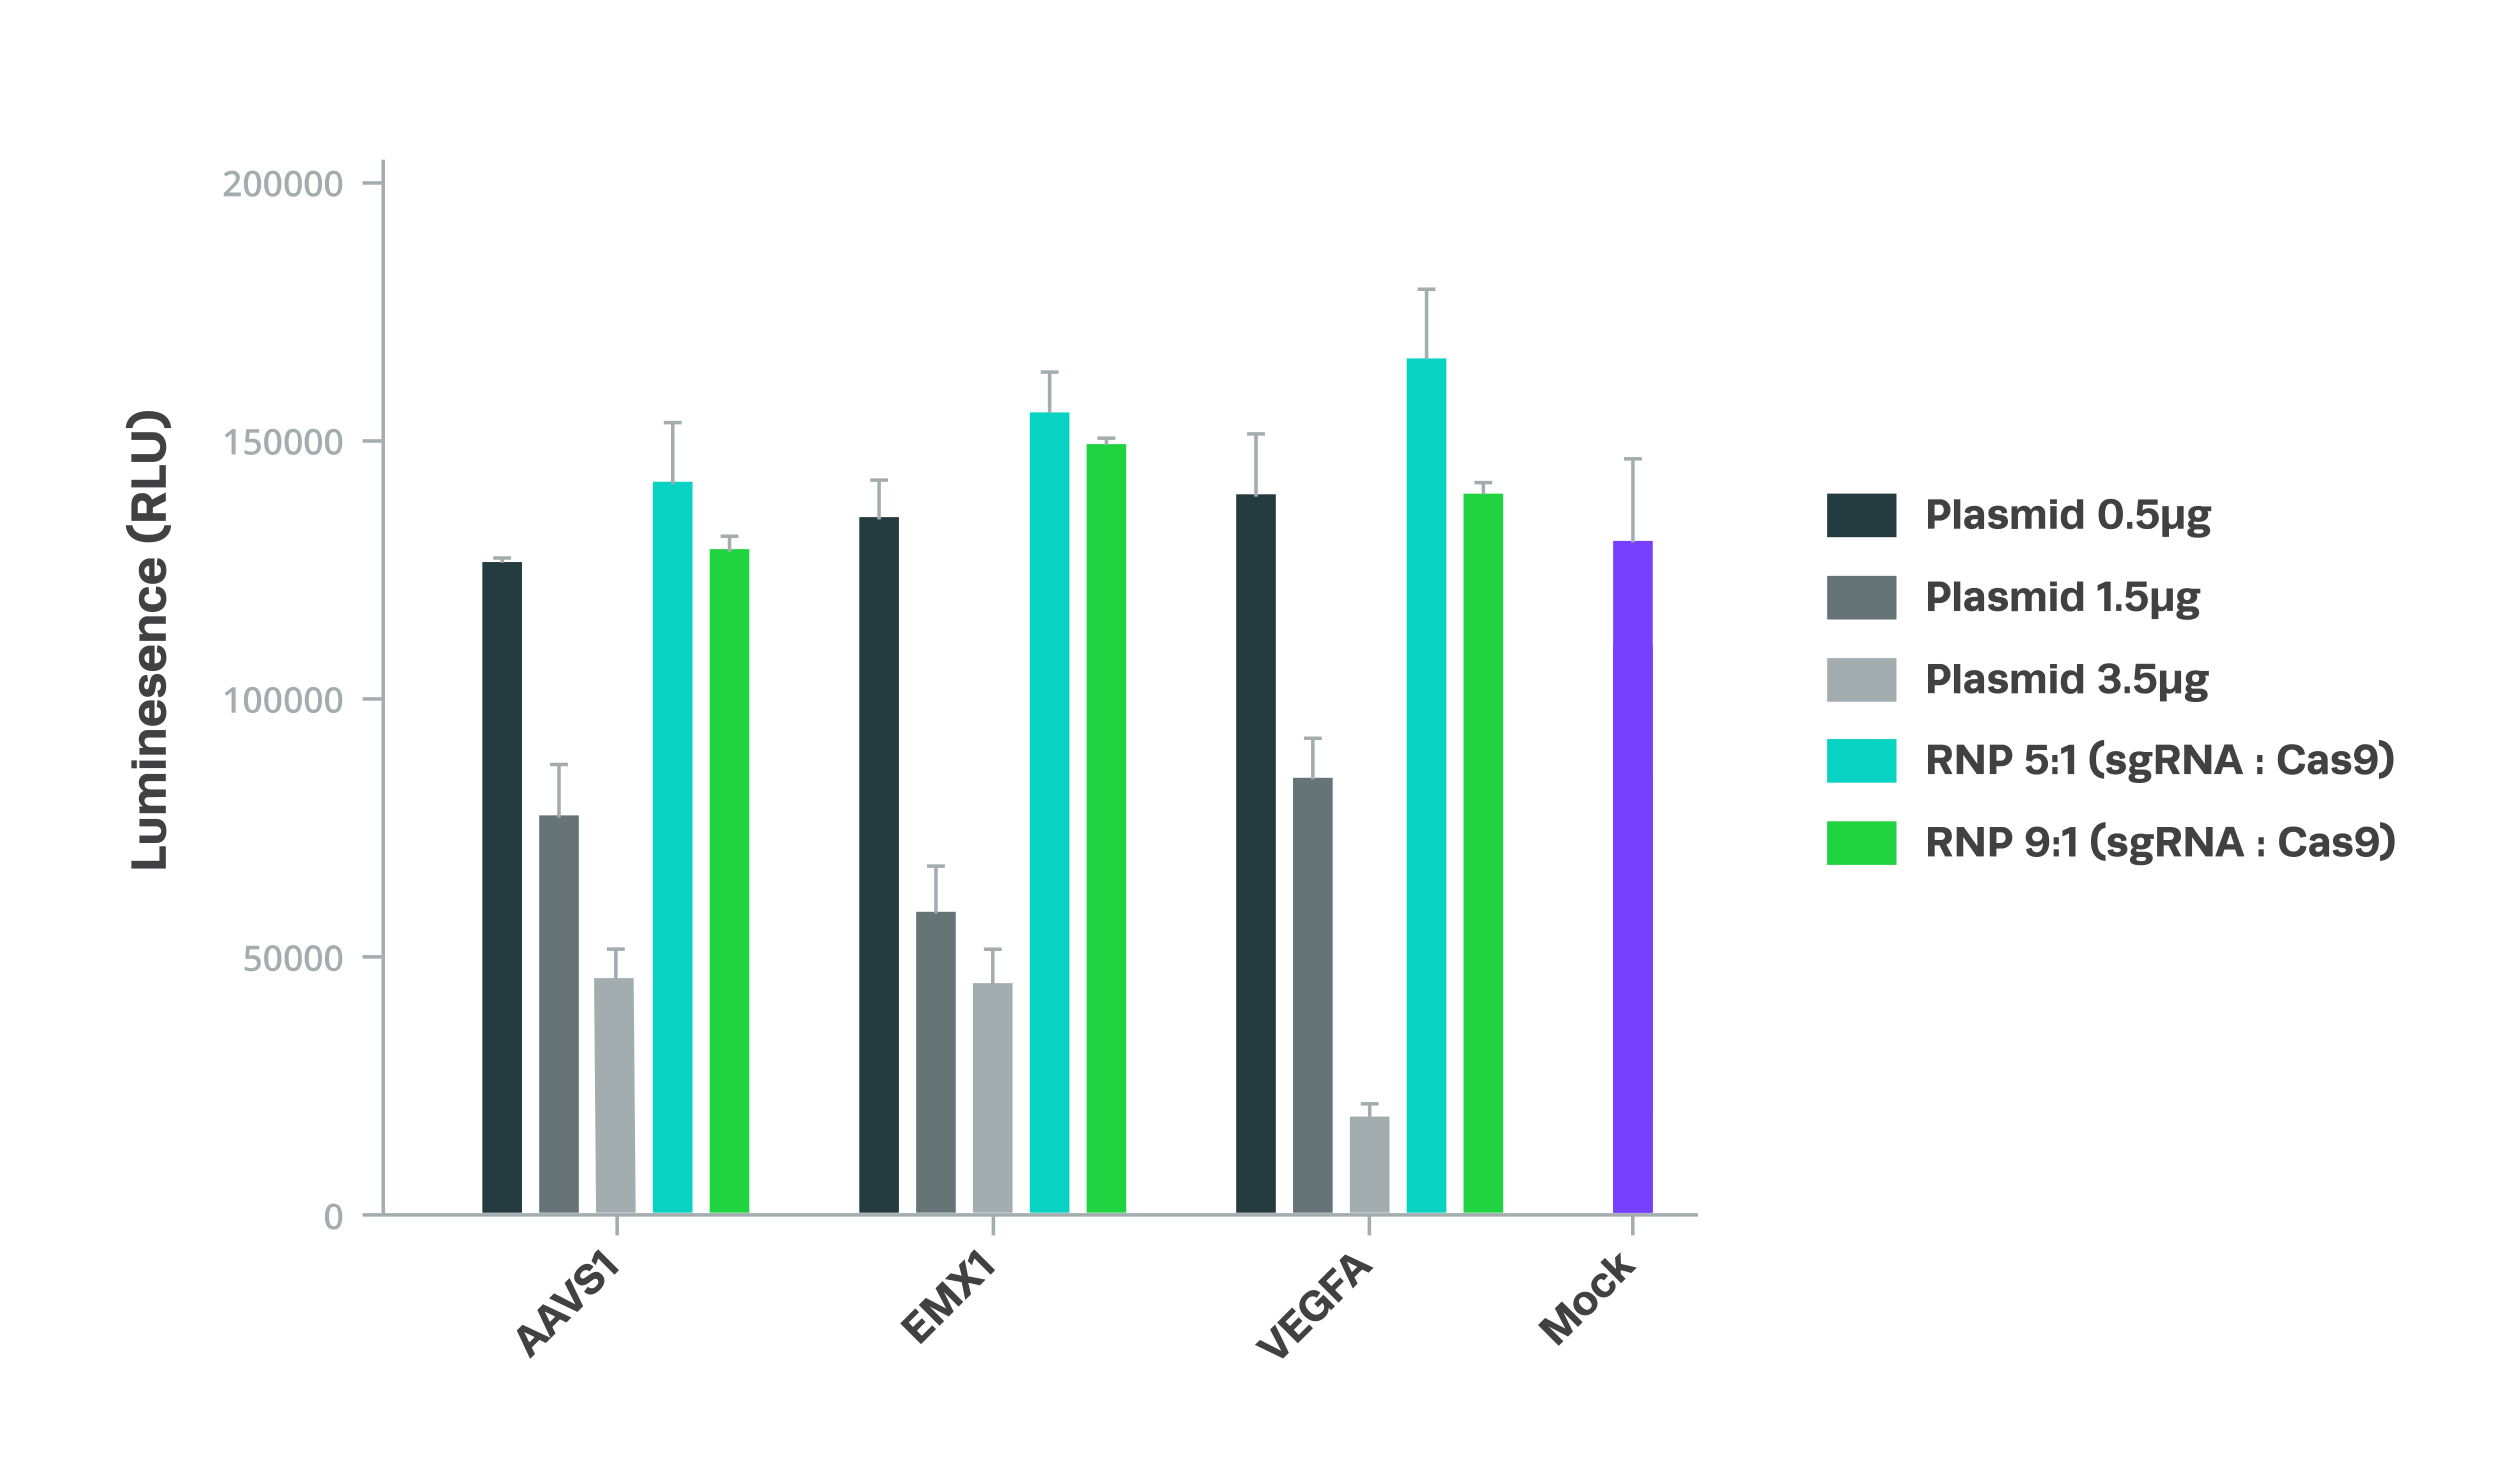 <?xml version="1.0" encoding="UTF-8"?>
<svg xmlns="http://www.w3.org/2000/svg" viewBox="0 0 704.1 410.37">
  <defs>
    <style>.cls-1{fill:#414042;}.cls-2{fill:none;stroke:#a3adb0;stroke-miterlimit:10;}.cls-3{fill:#a3adb0;}.cls-4{fill:#667377;}.cls-5{fill:#20d340;}.cls-6{fill:#08d2c2;}.cls-7{fill:#243b40;}.cls-8{fill:#7740ff;}</style>
  </defs>
  <g id="Plasmids">
    <path class="cls-1" d="M150.68,381.33l-1.38,1.38-3.75-8,1.6-1.61,8,3.75-1.4,1.4-1.83-.9-2.15,2.16Zm-3-6.08,1.4,2.85,1.5-1.51-2.85-1.39Z"></path>
    <path class="cls-1" d="M156.46,375.55l-1.38,1.38-3.75-8,1.6-1.61,8,3.75-1.4,1.4-1.83-.9-2.15,2.16Zm-3-6.08,1.4,2.85,1.51-1.51-2.85-1.39Z"></path>
    <path class="cls-1" d="M159,361.36l1.41-1.42,3.83,7.95-1.61,1.61-8-3.83,1.42-1.41,6,3.1,0,0Z"></path>
    <path class="cls-1" d="M168.2,360.34c-1.14-1.14-3.34,3.43-5.84.93-1.14-1.14-.73-2.8.55-4.08s2.89-1.81,4.27-.43L166.13,358l-.07.08a1.45,1.45,0,0,0-2.15.21c-.59.59-.67,1.2-.25,1.61,1.14,1.15,3.39-3.39,5.77-1,1.42,1.42.76,3.12-.47,4.35s-3,2-4.46.53l1-1.33.07-.07a1.56,1.56,0,0,0,2.35-.19C168.48,361.64,168.78,360.92,168.2,360.34Z"></path>
    <path class="cls-1" d="M173.06,359l-4.59-4.59-.64,1.79-.1.1-1.13-1.13.86-2.29,1-1,5.86,5.86Z"></path>
    <line class="cls-2" x1="107.45" y1="342.16" x2="478.21" y2="342.16"></line>
    <path class="cls-1" d="M37,242.44h7.9v-4.09H46.7v6.27H37Z"></path>
    <path class="cls-1" d="M43.94,237.42H39.27v-2.1H44a1.29,1.29,0,1,0,0-2.57H39.27v-2.1h4.67c1.9,0,2.92,1.24,2.92,3.39S45.84,237.42,43.94,237.42Z"></path>
    <path class="cls-1" d="M41.92,224.52c-.81,0-1.22.35-1.22,1,0,.89.83,1.41,1.86,1.41H46.7v2.1H39.27v-1.91h1.07v0a2.42,2.42,0,0,1-1.24-2.22,2.26,2.26,0,0,1,1.39-2.17,2.5,2.5,0,0,1-1.39-2.28,2.38,2.38,0,0,1,2.68-2.48H46.7V220H41.93c-.81,0-1.23.35-1.23,1,0,.87.74,1.31,1.72,1.34H46.7v2.1Z"></path>
    <path class="cls-1" d="M38.54,214.15v2.24H37v-2.24Zm8.16.07v2.1H39.27v-2.1Z"></path>
    <path class="cls-1" d="M39.27,210.64h1.07v-.06a2.65,2.65,0,0,1-1.24-2.34,2.46,2.46,0,0,1,2.67-2.62H46.7v2.1H41.93c-.74,0-1.23.31-1.23,1.12a1.67,1.67,0,0,0,1.88,1.6H46.7v2.1H39.27Z"></path>
    <path class="cls-1" d="M44.34,197.19c1.7.19,2.52,1.52,2.52,3.58s-1.27,3.65-3.88,3.65c-2.31,0-3.88-1.37-3.88-3.64a3.16,3.16,0,0,1,3.42-3.52h1v5c1.25,0,1.8-.66,1.8-1.58s-.27-1.43-1.18-1.53Zm-2.32,5v-2.82H42a1.24,1.24,0,0,0-1.32,1.38A1.36,1.36,0,0,0,42,202.21Z"></path>
    <path class="cls-1" d="M41.51,196.26c-1.66,0-2.41-1.51-2.41-3.08,0-1.94.79-3.11,2.34-3.11l.28,1.68v.1c-.8,0-1.12.5-1.12,1.31,0,.52.27,1,.75,1,1.34,0-.1-4.34,3-4.34,1.75,0,2.46,1.72,2.46,3.29s-.43,3.25-2.14,3.25l-.35-1.74v-.11c.84,0,1-.77,1-1.34,0-.73-.29-1.18-.77-1.18C43.21,192,44.82,196.26,41.51,196.26Z"></path>
    <path class="cls-1" d="M44.34,181.75c1.7.18,2.52,1.51,2.52,3.57S45.59,189,43,189c-2.31,0-3.88-1.37-3.88-3.64a3.16,3.16,0,0,1,3.42-3.52h1v5c1.25,0,1.8-.66,1.8-1.58s-.27-1.43-1.18-1.53Zm-2.32,5V184H42a1.24,1.24,0,0,0-1.32,1.37A1.36,1.36,0,0,0,42,186.77Z"></path>
    <path class="cls-1" d="M39.27,178.59h1.07v-.06a2.64,2.64,0,0,1-1.24-2.33,2.45,2.45,0,0,1,2.67-2.62H46.7v2.1H41.93c-.74,0-1.23.31-1.23,1.12a1.66,1.66,0,0,0,1.88,1.59H46.7v2.11H39.27Z"></path>
    <path class="cls-1" d="M39.1,168.65c0-1.93.89-3.35,2.76-3.29l.14,2a1.19,1.19,0,0,0-1.33,1.27c0,1,.73,1.57,2.3,1.57s2.33-.63,2.33-1.57a1.35,1.35,0,0,0-1.47-1.44l.12-2c2.1.07,2.91,1.45,2.91,3.46,0,2.47-1.62,3.72-3.89,3.72S39.1,171.2,39.1,168.65Z"></path>
    <path class="cls-1" d="M44.34,157.21c1.7.18,2.52,1.51,2.52,3.57s-1.27,3.66-3.88,3.66c-2.31,0-3.88-1.37-3.88-3.64a3.16,3.16,0,0,1,3.42-3.52h1v5c1.25-.05,1.8-.66,1.8-1.59s-.27-1.42-1.18-1.52Zm-2.32,5v-2.81H42a1.24,1.24,0,0,0-1.32,1.37A1.34,1.34,0,0,0,42,162.22Z"></path>
    <path class="cls-1" d="M46.32,147.94H48.2c-.24,3.48-3.14,4.81-6.39,4.81s-6.15-1.33-6.39-4.81H37.3c.43,2.29,2.38,2.67,4.51,2.67S45.9,150.23,46.32,147.94Z"></path>
    <path class="cls-1" d="M42.8,140.72l3.76-2h.14v2.39l-3.65,1.82v1.6H46.7v2.17H37v-4.34c0-1.94.73-3.46,3-3.46A2.68,2.68,0,0,1,42.8,140.72Zm-1.51,3.81v-2.16a1.25,1.25,0,1,0-2.49,0v2.16Z"></path>
    <path class="cls-1" d="M37,135.13h7.9V131H46.7v6.27H37Z"></path>
    <path class="cls-1" d="M37,127.9H43.1a2,2,0,0,0,0-4H37v-2.17h6.09c2.33,0,3.74,1.68,3.74,4.17s-1.41,4.19-3.74,4.19H37Z"></path>
    <path class="cls-1" d="M37.3,120.56H35.42c.24-3.47,3.14-4.8,6.39-4.8s6.15,1.33,6.39,4.8H46.32c-.42-2.27-2.38-2.66-4.51-2.66S37.73,118.29,37.3,120.56Z"></path>
    <path class="cls-3" d="M96.38,342.63a5.09,5.09,0,0,1-.6,2.77,2.27,2.27,0,0,1-3.64,0,5,5,0,0,1-.61-2.74,5.08,5.08,0,0,1,.6-2.78,2.25,2.25,0,0,1,3.63,0A5,5,0,0,1,96.38,342.63Zm-3.69,0a5.22,5.22,0,0,0,.3,2.09,1,1,0,0,0,1,.62,1,1,0,0,0,1-.63,7.33,7.33,0,0,0,0-4.15,1,1,0,0,0-1-.65,1,1,0,0,0-1,.63A5.26,5.26,0,0,0,92.69,342.63Z"></path>
    <path class="cls-3" d="M67.84,55.3H63v-.87l1.84-1.85c.54-.56.9-1,1.08-1.19a2.72,2.72,0,0,0,.39-.65,1.84,1.84,0,0,0,.12-.66,1,1,0,0,0-.29-.77,1.12,1.12,0,0,0-.8-.27,2.18,2.18,0,0,0-.8.15,3.73,3.73,0,0,0-.88.54L63,49a3.87,3.87,0,0,1,1.15-.72,3.44,3.44,0,0,1,1.2-.21,2.39,2.39,0,0,1,1.6.52,1.77,1.77,0,0,1,.6,1.4,2.36,2.36,0,0,1-.18.92,3.58,3.58,0,0,1-.53.9A12.2,12.2,0,0,1,65.69,53l-1.24,1.21v0h3.39Z"></path>
    <path class="cls-3" d="M73.55,51.73a5,5,0,0,1-.6,2.76,2,2,0,0,1-1.83.9,2,2,0,0,1-1.81-.93,5,5,0,0,1-.61-2.73,5.22,5.22,0,0,1,.59-2.79,2.26,2.26,0,0,1,3.64,0A5,5,0,0,1,73.55,51.73Zm-3.69,0a5.2,5.2,0,0,0,.3,2.08,1,1,0,0,0,1.92,0,5,5,0,0,0,.31-2.07,5.05,5.05,0,0,0-.31-2.08,1,1,0,0,0-1.92,0A5.22,5.22,0,0,0,69.86,51.73Z"></path>
    <path class="cls-3" d="M79.25,51.73a5,5,0,0,1-.6,2.76,2.26,2.26,0,0,1-3.63,0,5,5,0,0,1-.62-2.73,5.12,5.12,0,0,1,.6-2.79,2.26,2.26,0,0,1,3.64,0A5,5,0,0,1,79.25,51.73Zm-3.68,0a5.2,5.2,0,0,0,.3,2.08,1,1,0,0,0,1.92,0,5.14,5.14,0,0,0,.31-2.07,5.23,5.23,0,0,0-.31-2.08,1,1,0,0,0-1.92,0A5.22,5.22,0,0,0,75.57,51.73Z"></path>
    <path class="cls-3" d="M85,51.73a5,5,0,0,1-.6,2.76,2,2,0,0,1-1.83.9,2,2,0,0,1-1.8-.93,5,5,0,0,1-.62-2.73,5.12,5.12,0,0,1,.6-2.79,2.26,2.26,0,0,1,3.64,0A5,5,0,0,1,85,51.73Zm-3.69,0a5,5,0,0,0,.31,2.08,1,1,0,0,0,1,.63,1,1,0,0,0,1-.64,5.18,5.18,0,0,0,.3-2.07,5.27,5.27,0,0,0-.3-2.08,1,1,0,0,0-1-.64,1,1,0,0,0-1,.63A5,5,0,0,0,81.27,51.73Z"></path>
    <path class="cls-3" d="M90.67,51.73a5,5,0,0,1-.6,2.76,2,2,0,0,1-1.83.9,2,2,0,0,1-1.8-.93,5,5,0,0,1-.62-2.73,5.12,5.12,0,0,1,.6-2.79,2.25,2.25,0,0,1,3.63,0A5,5,0,0,1,90.67,51.73Zm-3.69,0a5.2,5.2,0,0,0,.3,2.08,1,1,0,0,0,1,.63,1,1,0,0,0,1-.64,5.18,5.18,0,0,0,.3-2.07,5.27,5.27,0,0,0-.3-2.08,1,1,0,0,0-1-.64,1,1,0,0,0-1,.63A5.22,5.22,0,0,0,87,51.73Z"></path>
    <path class="cls-3" d="M96.38,51.73a5,5,0,0,1-.6,2.76,2.27,2.27,0,0,1-3.64,0,5,5,0,0,1-.61-2.73,5.12,5.12,0,0,1,.6-2.79,2.25,2.25,0,0,1,3.63,0A5,5,0,0,1,96.38,51.73Zm-3.69,0a5.2,5.2,0,0,0,.3,2.08,1,1,0,0,0,1,.63,1,1,0,0,0,1-.64,5.18,5.18,0,0,0,.3-2.07,5.27,5.27,0,0,0-.3-2.08A1,1,0,0,0,94,49a1,1,0,0,0-1,.63A5.22,5.22,0,0,0,92.69,51.73Z"></path>
    <path class="cls-3" d="M66.37,128H65.22V123.4c0-.55,0-1,0-1.31l-.28.26-1.09.9-.58-.73,2.1-1.65h1Z"></path>
    <path class="cls-3" d="M71.13,123.55a2.45,2.45,0,0,1,1.71.57,2,2,0,0,1,.63,1.56,2.25,2.25,0,0,1-.72,1.78,2.93,2.93,0,0,1-2,.65,3.79,3.79,0,0,1-1.88-.39v-1a3.26,3.26,0,0,0,.91.35,4.19,4.19,0,0,0,1,.12,1.77,1.77,0,0,0,1.18-.35,1.26,1.26,0,0,0,.41-1c0-.86-.55-1.28-1.64-1.28a4.18,4.18,0,0,0-.56,0,5.74,5.74,0,0,0-.59.11l-.52-.3.28-3.49H73v1h-2.7l-.16,1.77.41-.07A3.59,3.59,0,0,1,71.13,123.55Z"></path>
    <path class="cls-3" d="M79.25,124.44a5,5,0,0,1-.6,2.76,2.24,2.24,0,0,1-3.63,0,5,5,0,0,1-.62-2.73,5.12,5.12,0,0,1,.6-2.79,2.06,2.06,0,0,1,1.83-.89,2,2,0,0,1,1.81.94A5,5,0,0,1,79.25,124.44Zm-3.68,0a5.17,5.17,0,0,0,.3,2.08,1,1,0,0,0,1.92,0,5.14,5.14,0,0,0,.31-2.07,5.23,5.23,0,0,0-.31-2.08,1,1,0,0,0-1.92,0A5.26,5.26,0,0,0,75.57,124.44Z"></path>
    <path class="cls-3" d="M85,124.44a5,5,0,0,1-.6,2.76,2,2,0,0,1-1.83.91,2,2,0,0,1-1.8-.94,5,5,0,0,1-.62-2.73,5.12,5.12,0,0,1,.6-2.79,2.06,2.06,0,0,1,1.82-.89,2,2,0,0,1,1.82.94A5,5,0,0,1,85,124.44Zm-3.69,0a5,5,0,0,0,.31,2.08,1,1,0,0,0,1,.63,1,1,0,0,0,1-.64,5.18,5.18,0,0,0,.3-2.07,5.27,5.27,0,0,0-.3-2.08,1,1,0,0,0-1-.64,1,1,0,0,0-1,.63A5,5,0,0,0,81.27,124.44Z"></path>
    <path class="cls-3" d="M90.67,124.44a5,5,0,0,1-.6,2.76,2,2,0,0,1-1.83.91,2,2,0,0,1-1.8-.94,5,5,0,0,1-.62-2.73,5.12,5.12,0,0,1,.6-2.79,2.06,2.06,0,0,1,1.82-.89,2,2,0,0,1,1.81.94A5,5,0,0,1,90.67,124.44Zm-3.69,0a5.17,5.17,0,0,0,.3,2.08,1,1,0,0,0,1,.63,1,1,0,0,0,1-.64,5.18,5.18,0,0,0,.3-2.07,5.27,5.27,0,0,0-.3-2.08,1,1,0,0,0-1-.64,1,1,0,0,0-1,.63A5.26,5.26,0,0,0,87,124.44Z"></path>
    <path class="cls-3" d="M96.38,124.44a5,5,0,0,1-.6,2.76,2.25,2.25,0,0,1-3.64,0,5,5,0,0,1-.61-2.73,5.12,5.12,0,0,1,.6-2.79,2,2,0,0,1,1.82-.89,2,2,0,0,1,1.81.94A5,5,0,0,1,96.38,124.44Zm-3.69,0a5.17,5.17,0,0,0,.3,2.08,1,1,0,0,0,1,.63,1,1,0,0,0,1-.64,5.18,5.18,0,0,0,.3-2.07,5.27,5.27,0,0,0-.3-2.08,1,1,0,0,0-1-.64,1,1,0,0,0-1,.63A5.26,5.26,0,0,0,92.69,124.44Z"></path>
    <path class="cls-3" d="M66.37,200.72H65.22v-4.61c0-.55,0-1,0-1.31a3.71,3.71,0,0,1-.28.26c-.11.1-.47.4-1.09.9l-.58-.73,2.1-1.65h1Z"></path>
    <path class="cls-3" d="M73.55,197.15a5.11,5.11,0,0,1-.6,2.77,2,2,0,0,1-1.83.9,2,2,0,0,1-1.81-.93,5,5,0,0,1-.61-2.74,5.15,5.15,0,0,1,.59-2.78,2,2,0,0,1,1.83-.9,2,2,0,0,1,1.81.94A5,5,0,0,1,73.55,197.15Zm-3.69,0a5.22,5.22,0,0,0,.3,2.09,1,1,0,0,0,1.92,0,7.13,7.13,0,0,0,0-4.16,1,1,0,0,0-1.92,0A5.26,5.26,0,0,0,69.86,197.15Z"></path>
    <path class="cls-3" d="M79.25,197.15a5.11,5.11,0,0,1-.6,2.77,2.26,2.26,0,0,1-3.63,0,6.55,6.55,0,0,1,0-5.52,2,2,0,0,1,1.83-.9,2,2,0,0,1,1.81.94A5,5,0,0,1,79.25,197.15Zm-3.68,0a5.22,5.22,0,0,0,.3,2.09,1,1,0,0,0,1.92,0,7.13,7.13,0,0,0,0-4.16,1,1,0,0,0-1.92,0A5.26,5.26,0,0,0,75.57,197.15Z"></path>
    <path class="cls-3" d="M85,197.15a5.11,5.11,0,0,1-.6,2.77,2,2,0,0,1-1.83.9,2,2,0,0,1-1.8-.93,6.55,6.55,0,0,1,0-5.52,2.26,2.26,0,0,1,3.64,0A5,5,0,0,1,85,197.15Zm-3.69,0a5,5,0,0,0,.31,2.09,1,1,0,0,0,1,.62,1,1,0,0,0,1-.63,7.36,7.36,0,0,0,0-4.16,1,1,0,0,0-1-.64,1,1,0,0,0-1,.63A5,5,0,0,0,81.27,197.15Z"></path>
    <path class="cls-3" d="M90.67,197.15a5.11,5.11,0,0,1-.6,2.77,2,2,0,0,1-1.83.9,2,2,0,0,1-1.8-.93,6.55,6.55,0,0,1,0-5.52,2,2,0,0,1,1.82-.9,2,2,0,0,1,1.81.94A5,5,0,0,1,90.67,197.15Zm-3.69,0a5.22,5.22,0,0,0,.3,2.09,1,1,0,0,0,1,.62,1,1,0,0,0,1-.63,7.36,7.36,0,0,0,0-4.16,1,1,0,0,0-1-.64,1,1,0,0,0-1,.63A5.26,5.26,0,0,0,87,197.15Z"></path>
    <path class="cls-3" d="M96.38,197.15a5.11,5.11,0,0,1-.6,2.77,2.27,2.27,0,0,1-3.64,0,6.6,6.6,0,0,1,0-5.52,2.25,2.25,0,0,1,3.63,0A5,5,0,0,1,96.38,197.15Zm-3.69,0a5.22,5.22,0,0,0,.3,2.09,1,1,0,0,0,1,.62,1,1,0,0,0,1-.63,7.36,7.36,0,0,0,0-4.16,1,1,0,0,0-1-.64,1,1,0,0,0-1,.63A5.26,5.26,0,0,0,92.69,197.15Z"></path>
    <path class="cls-3" d="M71.13,269a2.45,2.45,0,0,1,1.71.57,2,2,0,0,1,.63,1.56,2.26,2.26,0,0,1-.72,1.78,2.93,2.93,0,0,1-2,.64,3.91,3.91,0,0,1-1.88-.38v-1a3.25,3.25,0,0,0,.91.34,4.23,4.23,0,0,0,1,.13,1.77,1.77,0,0,0,1.18-.35,1.27,1.27,0,0,0,.41-1c0-.85-.55-1.28-1.64-1.28a4.42,4.42,0,0,0-.56.05,5.74,5.74,0,0,0-.59.11l-.52-.31.28-3.48H73v1h-2.7l-.16,1.76.41-.06A3.59,3.59,0,0,1,71.13,269Z"></path>
    <path class="cls-3" d="M79.25,269.87a5,5,0,0,1-.6,2.76,2.26,2.26,0,0,1-3.63,0,5,5,0,0,1-.62-2.73,5.12,5.12,0,0,1,.6-2.79,2.26,2.26,0,0,1,3.64,0A5,5,0,0,1,79.25,269.87Zm-3.68,0a5.2,5.2,0,0,0,.3,2.08,1,1,0,0,0,1.92,0,5.14,5.14,0,0,0,.31-2.07,5.23,5.23,0,0,0-.31-2.08,1,1,0,0,0-1.92,0A5.22,5.22,0,0,0,75.57,269.87Z"></path>
    <path class="cls-3" d="M85,269.87a5,5,0,0,1-.6,2.76,2,2,0,0,1-1.83.9,2,2,0,0,1-1.8-.93,5,5,0,0,1-.62-2.73,5.12,5.12,0,0,1,.6-2.79,2.26,2.26,0,0,1,3.64,0A5,5,0,0,1,85,269.87Zm-3.69,0a5,5,0,0,0,.31,2.08,1,1,0,0,0,1,.63,1,1,0,0,0,1-.64,5.18,5.18,0,0,0,.3-2.07,5.27,5.27,0,0,0-.3-2.08,1,1,0,0,0-1-.64,1,1,0,0,0-1,.63A5,5,0,0,0,81.27,269.87Z"></path>
    <path class="cls-3" d="M90.67,269.87a5,5,0,0,1-.6,2.76,2,2,0,0,1-1.83.9,2,2,0,0,1-1.8-.93,5,5,0,0,1-.62-2.73,5.12,5.12,0,0,1,.6-2.79,2.25,2.25,0,0,1,3.63,0A5,5,0,0,1,90.67,269.87Zm-3.69,0a5.2,5.2,0,0,0,.3,2.08,1,1,0,0,0,1,.63,1,1,0,0,0,1-.64,5.18,5.18,0,0,0,.3-2.07,5.27,5.27,0,0,0-.3-2.08,1,1,0,0,0-1-.64,1,1,0,0,0-1,.63A5.22,5.22,0,0,0,87,269.87Z"></path>
    <path class="cls-3" d="M96.38,269.87a5,5,0,0,1-.6,2.76,2.27,2.27,0,0,1-3.64,0,5,5,0,0,1-.61-2.73,5.12,5.12,0,0,1,.6-2.79,2.25,2.25,0,0,1,3.63,0A5,5,0,0,1,96.38,269.87Zm-3.69,0A5.2,5.2,0,0,0,93,272a1,1,0,0,0,1,.63,1,1,0,0,0,1-.64,5.18,5.18,0,0,0,.3-2.07,5.27,5.27,0,0,0-.3-2.08,1,1,0,0,0-1-.64,1,1,0,0,0-1,.63A5.22,5.22,0,0,0,92.69,269.87Z"></path>
    <line class="cls-2" x1="107.95" y1="44.98" x2="107.95" y2="341.76"></line>
    <polygon class="cls-3" points="179.03 341.54 167.87 341.54 167.31 275.49 178.47 275.49 179.03 341.54"></polygon>
    <line class="cls-2" x1="170.94" y1="267.31" x2="175.96" y2="267.31"></line>
    <line class="cls-2" x1="173.45" y1="267.13" x2="173.45" y2="276.24"></line>
    <rect class="cls-4" x="151.86" y="229.64" width="11.16" height="111.91"></rect>
    <line class="cls-2" x1="154.93" y1="215.31" x2="159.95" y2="215.31"></line>
    <line class="cls-2" x1="157.44" y1="215.13" x2="157.44" y2="230.24"></line>
    <rect class="cls-5" x="199.88" y="154.66" width="11.16" height="186.88"></rect>
    <line class="cls-2" x1="202.95" y1="151.03" x2="207.97" y2="151.03"></line>
    <line class="cls-2" x1="205.46" y1="150.85" x2="205.46" y2="155.41"></line>
    <rect class="cls-6" x="183.88" y="135.68" width="11.16" height="205.86"></rect>
    <line class="cls-2" x1="186.95" y1="119.03" x2="191.98" y2="119.03"></line>
    <line class="cls-2" x1="189.47" y1="118.85" x2="189.47" y2="136.41"></line>
    <rect class="cls-7" x="135.85" y="158.29" width="11.16" height="183.26"></rect>
    <line class="cls-2" x1="138.92" y1="157.16" x2="143.95" y2="157.16"></line>
    <line class="cls-2" x1="141.44" y1="156.97" x2="141.44" y2="158.47"></line>
    <path class="cls-1" d="M260.69,372.32l-2.47,2.46,1.41,1.42,2.93-2.92,1.07,1.06-4.24,4.24-5.85-5.85,4.24-4.24,1.07,1.07-2.93,2.93,1.23,1.23,2.47-2.47Z"></path>
    <path class="cls-1" d="M268.59,369.4l-1.38,1.38-5.45-2.84,0,0,4.14,4.14-1.3,1.3-5.85-5.85,2-2,5.73,3-3-5.7,1.95-2,5.85,5.85-1.3,1.31-4.14-4.14,0,0Z"></path>
    <path class="cls-1" d="M277.58,360.39,276,362l-3.3-.71.79,3.22-1.63,1.62-1-5-4.75-.91,1.61-1.61,3.13.68-.79-3,1.63-1.63.95,4.8Z"></path>
    <path class="cls-1" d="M279,359l-4.59-4.59-.63,1.79-.1.1-1.13-1.13.86-2.29,1-1,5.86,5.86Z"></path>
    <rect class="cls-3" x="274.02" y="276.89" width="11.16" height="64.65"></rect>
    <line class="cls-2" x1="277.09" y1="267.34" x2="282.12" y2="267.34"></line>
    <line class="cls-2" x1="279.61" y1="267.15" x2="279.61" y2="277.27"></line>
    <rect class="cls-4" x="258.02" y="256.8" width="11.16" height="84.74"></rect>
    <line class="cls-2" x1="261.09" y1="243.93" x2="266.11" y2="243.93"></line>
    <line class="cls-2" x1="263.6" y1="243.75" x2="263.6" y2="257.24"></line>
    <rect class="cls-5" x="306.03" y="125.08" width="11.16" height="216.46"></rect>
    <line class="cls-2" x1="309.1" y1="123.41" x2="314.12" y2="123.41"></line>
    <line class="cls-2" x1="311.61" y1="123.22" x2="311.61" y2="125.27"></line>
    <rect class="cls-6" x="290.04" y="116.15" width="11.16" height="225.39"></rect>
    <line class="cls-2" x1="293.11" y1="104.8" x2="298.13" y2="104.8"></line>
    <line class="cls-2" x1="295.62" y1="104.61" x2="295.62" y2="116.34"></line>
    <rect class="cls-7" x="242.01" y="145.64" width="11.16" height="195.91"></rect>
    <line class="cls-2" x1="245.08" y1="135.22" x2="250.1" y2="135.22"></line>
    <line class="cls-2" x1="247.59" y1="135.03" x2="247.59" y2="146.3"></line>
    <path class="cls-1" d="M357.7,374.46l1.42-1.42L363,381l-1.62,1.61-7.94-3.83,1.41-1.41,6,3.1,0,0Z"></path>
    <path class="cls-1" d="M366.83,372.06l-2.46,2.47,1.41,1.42,2.93-2.93,1.07,1.07-4.25,4.24-5.85-5.85,4.24-4.24,1.07,1.07-2.92,2.92,1.23,1.23,2.46-2.47Z"></path>
    <path class="cls-1" d="M367.26,364.7c1.36-1.36,3-1.92,4.6-.65l-1,1.48a1.78,1.78,0,0,0-2.5.22c-.94.94-1,2.15.38,3.54s2.6,1.15,3.47.28a1.77,1.77,0,0,0,.36-2.48l-.15-.15-1.25,1.25-1-1,2.55-2.55L376,367.9,374.87,369l-.68-.69a3.38,3.38,0,0,1-1.06,2.64c-1.51,1.51-3.75,1.7-5.75-.31C365.61,368.87,365.37,366.59,367.26,364.7Z"></path>
    <path class="cls-1" d="M378.47,360.85,376,363.31l2.27,2.28L377,366.9l-5.85-5.85,4.24-4.24,1.07,1.07-2.92,2.92,1.44,1.44,2.46-2.46Z"></path>
    <path class="cls-1" d="M382.35,361.51,381,362.89l-3.75-8,1.6-1.6,8,3.75-1.4,1.4-1.83-.9-2.16,2.15Zm-3-6.08,1.4,2.86,1.51-1.51-2.86-1.4Z"></path>
    <path class="cls-1" d="M443,375.06l-1.39,1.38-5.45-2.84,0,0,4.13,4.14-1.29,1.3-5.85-5.85,2-2,5.73,3-3-5.7,2-1.95,5.85,5.85-1.3,1.31-4.14-4.14,0,0Z"></path>
    <path class="cls-1" d="M448.84,369.42a3.32,3.32,0,1,1-.06-4.64A3,3,0,0,1,448.84,369.42Zm-.95-.95c.68-.69.47-1.51-.41-2.39s-1.7-1.09-2.39-.41-.48,1.5.41,2.39S447.2,369.16,447.89,368.47Z"></path>
    <path class="cls-1" d="M449.21,359.65c1.17-1.17,2.56-1.49,3.67-.32l-1.15,1.31a1,1,0,0,0-1.58,0c-.61.62-.5,1.39.45,2.34s1.79,1,2.35.46a1.15,1.15,0,0,0,0-1.77l1.29-1.14c1.23,1.31.89,2.63-.33,3.86a3,3,0,0,1-4.6-.11C447.93,362.88,447.67,361.19,449.21,359.65Z"></path>
    <path class="cls-1" d="M455.15,357.44c0-.41-.1-.83-.13-1.25l-.16-2,1.53-1.53c0,1.16.13,2.14.16,3.31L461,357l-1.52,1.52-3-.81,0,1.06,1.36,1.36-1.27,1.28-5.85-5.86,1.27-1.27Z"></path>
    <rect class="cls-8" x="454.32" y="219.06" width="11.16" height="122.49"></rect>
    <line class="cls-2" x1="457.39" y1="207.93" x2="462.41" y2="207.93"></line>
    <line class="cls-2" x1="459.9" y1="207.75" x2="459.9" y2="219.5"></line>
    <polyline class="cls-8" points="454.32 341.54 454.32 181.78 465.48 181.78 465.48 341.54"></polyline>
    <line class="cls-2" x1="457.39" y1="170.65" x2="462.41" y2="170.65"></line>
    <line class="cls-2" x1="459.9" y1="170.47" x2="459.9" y2="182.22"></line>
    <polyline class="cls-8" points="454.32 312.1 454.32 152.34 465.48 152.34 465.48 312.1"></polyline>
    <line class="cls-2" x1="457.39" y1="129.22" x2="462.41" y2="129.22"></line>
    <line class="cls-2" x1="459.9" y1="129.03" x2="459.9" y2="152.78"></line>
    <rect class="cls-3" x="380.18" y="314.47" width="11.16" height="27.07"></rect>
    <line class="cls-2" x1="383.25" y1="310.89" x2="388.27" y2="310.89"></line>
    <line class="cls-2" x1="385.76" y1="310.71" x2="385.76" y2="314.85"></line>
    <rect class="cls-4" x="364.17" y="219.06" width="11.16" height="122.49"></rect>
    <line class="cls-2" x1="367.24" y1="207.93" x2="372.26" y2="207.93"></line>
    <line class="cls-2" x1="369.75" y1="207.75" x2="369.75" y2="219.5"></line>
    <rect class="cls-5" x="412.19" y="139.03" width="11.16" height="202.51"></rect>
    <line class="cls-2" x1="415.26" y1="135.92" x2="420.28" y2="135.92"></line>
    <line class="cls-2" x1="417.77" y1="135.73" x2="417.77" y2="139.22"></line>
    <rect class="cls-6" x="396.19" y="100.94" width="11.16" height="240.6"></rect>
    <line class="cls-2" x1="399.26" y1="81.46" x2="404.29" y2="81.46"></line>
    <line class="cls-2" x1="401.78" y1="81.28" x2="401.78" y2="101.13"></line>
    <rect class="cls-7" x="348.16" y="139.21" width="11.16" height="202.34"></rect>
    <line class="cls-2" x1="351.23" y1="122.2" x2="356.26" y2="122.2"></line>
    <line class="cls-2" x1="353.74" y1="122.01" x2="353.74" y2="139.87"></line>
    <rect class="cls-7" x="514.6" y="139.02" width="19.53" height="12.28"></rect>
    <path class="cls-1" d="M543,148.91v-8.28h3.27a2.86,2.86,0,0,1,3.06,3,3,3,0,0,1-3.06,3h-1.41v2.24Zm1.86-6.77v3h1.33a1.37,1.37,0,0,0,1.24-1.54c0-.92-.5-1.48-1.24-1.48Z"></path>
    <path class="cls-1" d="M550.3,148.91v-8.28h1.8v8.28Z"></path>
    <path class="cls-1" d="M556,145H557v-.28a.91.91,0,0,0-1-.92c-.44,0-1.1.23-1.1.87h-.07l-1.49-.37c0-1.46,1.6-1.84,2.75-1.84,1.52,0,2.71.69,2.71,2.51v4h-1.56V148h0a2.07,2.07,0,0,1-1.93,1,1.91,1.91,0,0,1-2.12-2C553.18,145.44,554.59,145,556,145Zm1.08,1.22h-.95c-.69,0-1.08.25-1.08.74a.68.68,0,0,0,.76.69,1.23,1.23,0,0,0,1.27-1.13Z"></path>
    <path class="cls-1" d="M560,144.47c0-1.43,1.29-2.06,2.63-2.06,1.66,0,2.67.67,2.67,2l-1.44.24h-.09c0-.69-.43-1-1.12-1-.45,0-.83.23-.83.63,0,1.16,3.72-.08,3.72,2.62,0,1.5-1.48,2.11-2.82,2.11s-2.78-.37-2.78-1.84l1.48-.3h.1c0,.72.66.88,1.15.88s1-.25,1-.66C563.63,145.92,560,147.3,560,144.47Z"></path>
    <path class="cls-1" d="M570.41,144.82c0-.7-.3-1-.88-1-.75,0-1.2.71-1.2,1.6v3.54h-1.8v-6.36h1.63v.91h.05a2.07,2.07,0,0,1,1.9-1.05,1.93,1.93,0,0,1,1.86,1.18,2.12,2.12,0,0,1,1.95-1.18A2,2,0,0,1,576,144.7v4.21h-1.79v-4.08c0-.7-.3-1.06-.89-1.06-.75,0-1.13.64-1.15,1.48v3.66h-1.8Z"></path>
    <path class="cls-1" d="M579.3,141.92h-1.92v-1.29h1.92Zm-.06,7h-1.8v-6.36h1.8Z"></path>
    <path class="cls-1" d="M586.71,140.63v8.28h-1.65V148a2.22,2.22,0,0,1-2,1.06c-1.46,0-2.66-.94-2.66-3.32s1.2-3.32,2.66-3.32a2.24,2.24,0,0,1,1.89.85v-2.63Zm-1.76,5.1c0-1.5-.61-2-1.39-2s-1.37.54-1.37,2,.49,2,1.37,2S585,147.23,585,145.73Z"></path>
    <path class="cls-1" d="M594.47,149.05c-2.67,0-3.44-2-3.44-4.28s.77-4.28,3.44-4.28,3.44,2,3.44,4.28S597.13,149.05,594.47,149.05Zm0-1.37c1.15,0,1.59-1,1.59-2.91s-.44-2.92-1.59-2.92-1.6,1.05-1.6,2.92S593.32,147.68,594.47,147.68Z"></path>
    <path class="cls-1" d="M600.55,148.91h-1.47V147h1.47Z"></path>
    <path class="cls-1" d="M601.67,147l1.5-.56h.14a1.43,1.43,0,0,0,1.48,1.27c.77,0,1.38-.55,1.38-1.64s-.6-1.6-1.32-1.6a1.45,1.45,0,0,0-1.42.94l-1.64-.35.39-4.4h5.5v1.49h-4.1l-.18,1.64a2.76,2.76,0,0,1,1.89-.65A2.73,2.73,0,0,1,608,146a3,3,0,0,1-3.2,3C603.24,149.05,602,148.4,601.67,147Z"></path>
    <path class="cls-1" d="M609,151.22v-8.67h1.8v4.09c0,.72.27,1.1,1,1.1.86,0,1.36-.73,1.36-1.64v-3.55H615v6.36h-1.63V148h-.05a2,2,0,0,1-1.72,1,1.58,1.58,0,0,1-.72-.16v2.37Z"></path>
    <path class="cls-1" d="M619.09,147a4.27,4.27,0,0,1-1-.15.46.46,0,0,0-.26.42c0,.22.2.38.6.38h1.75c1.5,0,2.29.64,2.29,1.79s-1.12,2-3.25,2c-2.41,0-3.16-.58-3.16-1.52a1.07,1.07,0,0,1,1-1.15v-.05a1.1,1.1,0,0,1-.79-1.08,1.27,1.27,0,0,1,.81-1.21,2,2,0,0,1-.77-1.68c0-1.4,1-2.26,2.8-2.26a4.39,4.39,0,0,1,1.24.16h2.44v1.32h-1.12a1.59,1.59,0,0,1,.25.9C621.9,146.35,620.61,147,619.09,147Zm-.49,2.11c-.55,0-.73.25-.73.58s.35.6,1.32.6,1.42-.19,1.42-.66-.26-.52-.78-.52Zm.49-3.28c.7,0,1-.46,1-1.12s-.27-1.09-1-1.09-1,.43-1,1.09S618.4,145.79,619.09,145.79Z"></path>
    <rect class="cls-4" x="514.6" y="162.19" width="19.53" height="12.28"></rect>
    <path class="cls-1" d="M543,172.07v-8.28h3.27a2.86,2.86,0,0,1,3.06,3,3,3,0,0,1-3.06,3.06h-1.41v2.23Zm1.86-6.77v3h1.33a1.38,1.38,0,0,0,1.24-1.55c0-.91-.5-1.48-1.24-1.48Z"></path>
    <path class="cls-1" d="M550.3,172.07v-8.28h1.8v8.28Z"></path>
    <path class="cls-1" d="M556,168.11H557v-.28a.91.91,0,0,0-1-.92c-.44,0-1.1.23-1.1.88h-.07l-1.49-.38c0-1.46,1.6-1.84,2.75-1.84,1.52,0,2.71.69,2.71,2.52v4h-1.56v-.94h0a2.07,2.07,0,0,1-1.93,1,1.91,1.91,0,0,1-2.12-2C553.18,168.6,554.59,168.11,556,168.11Zm1.08,1.22h-.95c-.69,0-1.08.26-1.08.75a.68.68,0,0,0,.76.68,1.23,1.23,0,0,0,1.27-1.13Z"></path>
    <path class="cls-1" d="M560,167.63c0-1.43,1.29-2.06,2.63-2.06,1.66,0,2.67.67,2.67,2l-1.44.24h-.09c0-.68-.43-1-1.12-1-.45,0-.83.23-.83.64,0,1.15,3.72-.09,3.72,2.61,0,1.5-1.48,2.11-2.82,2.11s-2.78-.37-2.78-1.83l1.48-.3h.1c0,.72.66.87,1.15.87s1-.25,1-.66C563.63,169.08,560,170.46,560,167.63Z"></path>
    <path class="cls-1" d="M570.41,168c0-.7-.3-1-.88-1-.75,0-1.2.7-1.2,1.59v3.54h-1.8v-6.36h1.63v.91h.05a2.07,2.07,0,0,1,1.9-1.05,1.93,1.93,0,0,1,1.86,1.18,2.12,2.12,0,0,1,1.95-1.18,2,2,0,0,1,2.12,2.29v4.21h-1.79V168c0-.7-.3-1.05-.89-1.05-.75,0-1.13.63-1.15,1.47v3.66h-1.8Z"></path>
    <path class="cls-1" d="M579.3,165.09h-1.92v-1.3h1.92Zm-.06,7h-1.8v-6.36h1.8Z"></path>
    <path class="cls-1" d="M586.71,163.79v8.28h-1.65v-.91a2.21,2.21,0,0,1-2,1.05c-1.46,0-2.66-.93-2.66-3.32s1.2-3.32,2.66-3.32a2.27,2.27,0,0,1,1.89.85v-2.63Zm-1.76,5.1c0-1.5-.61-2-1.39-2s-1.37.54-1.37,2,.49,2,1.37,2S585,170.39,585,168.89Z"></path>
    <path class="cls-1" d="M592.63,172.07v-6.49l-1.71.82h-.15v-1.6l2.23-1h1.44v8.29Z"></path>
    <path class="cls-1" d="M597.47,172.07H596v-1.88h1.48Z"></path>
    <path class="cls-1" d="M598.59,170.14l1.49-.57h.15a1.41,1.41,0,0,0,1.47,1.27c.77,0,1.38-.55,1.38-1.64s-.6-1.59-1.32-1.59a1.45,1.45,0,0,0-1.41.93l-1.65-.35.4-4.4h5.49v1.49h-4.1l-.18,1.64a2.78,2.78,0,0,1,1.9-.64,2.72,2.72,0,0,1,2.7,2.9,3,3,0,0,1-3.21,3C600.16,172.21,598.92,171.56,598.59,170.14Z"></path>
    <path class="cls-1" d="M606,174.38v-8.67h1.8v4.09c0,.72.28,1.11,1,1.11.87,0,1.37-.74,1.37-1.65v-3.55h1.8v6.36h-1.63v-.93h0a2.06,2.06,0,0,1-1.73,1,1.53,1.53,0,0,1-.72-.17v2.37Z"></path>
    <path class="cls-1" d="M616,170.12a3.76,3.76,0,0,1-1-.15.48.48,0,0,0-.27.42c0,.23.21.38.6.38h1.75c1.5,0,2.3.64,2.3,1.79s-1.12,2-3.25,2c-2.42,0-3.16-.59-3.16-1.53a1.07,1.07,0,0,1,1-1.15v0a1.11,1.11,0,0,1-.8-1.07,1.28,1.28,0,0,1,.82-1.22,2,2,0,0,1-.78-1.68c0-1.4,1-2.26,2.81-2.26a3.9,3.9,0,0,1,1.23.17h2.45v1.31h-1.13a1.54,1.54,0,0,1,.25.9C618.81,169.51,617.53,170.12,616,170.12Zm-.49,2.12c-.56,0-.74.25-.74.57s.35.6,1.32.6,1.43-.19,1.43-.66-.26-.51-.78-.51ZM616,169c.69,0,1-.46,1-1.12s-.28-1.09-1-1.09-1,.43-1,1.09S615.31,169,616,169Z"></path>
    <rect class="cls-3" x="514.6" y="185.35" width="19.53" height="12.28"></rect>
    <path class="cls-1" d="M543,195.23V187h3.27a2.86,2.86,0,0,1,3.06,3A3,3,0,0,1,546.3,193h-1.41v2.23Zm1.86-6.76v3h1.33a1.38,1.38,0,0,0,1.24-1.55c0-.91-.5-1.47-1.24-1.47Z"></path>
    <path class="cls-1" d="M550.3,195.23V187h1.8v8.28Z"></path>
    <path class="cls-1" d="M556,191.27H557V191a.91.91,0,0,0-1-.93c-.44,0-1.1.23-1.1.88h-.07l-1.49-.37c0-1.47,1.6-1.85,2.75-1.85,1.52,0,2.71.7,2.71,2.52v4h-1.56v-.94h0a2.05,2.05,0,0,1-1.93,1,1.9,1.9,0,0,1-2.12-2C553.18,191.76,554.59,191.27,556,191.27ZM557,192.5h-.95c-.69,0-1.08.25-1.08.74a.67.67,0,0,0,.76.68A1.23,1.23,0,0,0,557,192.8Z"></path>
    <path class="cls-1" d="M560,190.79c0-1.42,1.29-2.06,2.63-2.06,1.66,0,2.67.67,2.67,2l-1.44.24h-.09c0-.68-.43-1-1.12-1-.45,0-.83.23-.83.64,0,1.15,3.72-.08,3.72,2.61,0,1.5-1.48,2.11-2.82,2.11s-2.78-.37-2.78-1.83l1.48-.3h.1c0,.72.66.88,1.15.88s1-.26,1-.67C563.63,192.24,560,193.62,560,190.79Z"></path>
    <path class="cls-1" d="M570.41,191.14c0-.69-.3-1-.88-1-.75,0-1.2.7-1.2,1.59v3.54h-1.8v-6.36h1.63v.91h.05a2.07,2.07,0,0,1,1.9-1.05,1.93,1.93,0,0,1,1.86,1.19,2.13,2.13,0,0,1,1.95-1.19A2,2,0,0,1,576,191v4.21h-1.79v-4.08c0-.69-.3-1.05-.89-1.05-.75,0-1.13.63-1.15,1.47v3.66h-1.8Z"></path>
    <path class="cls-1" d="M579.3,188.25h-1.92V187h1.92Zm-.06,7h-1.8v-6.36h1.8Z"></path>
    <path class="cls-1" d="M586.71,187v8.28h-1.65v-.91a2.21,2.21,0,0,1-2,1.05c-1.46,0-2.66-.93-2.66-3.32s1.2-3.32,2.66-3.32a2.27,2.27,0,0,1,1.89.85V187Zm-1.76,5.1c0-1.5-.61-2-1.39-2s-1.37.54-1.37,2,.49,2,1.37,2S585,193.55,585,192.05Z"></path>
    <path class="cls-1" d="M591,193.36l1.4-.62h.15a1.48,1.48,0,0,0,1.53,1.27,1.19,1.19,0,0,0,1.31-1.2c0-.78-.47-1.17-1.46-1.17h-1.25v-1.33h1.16a1.18,1.18,0,0,0,1.32-1.24,1,1,0,0,0-1.13-.94,1.43,1.43,0,0,0-1.52,1.27h-.11l-1.46-.36c.18-1.53,1.33-2.23,3.08-2.23,2,0,3,1,3,2.2a2,2,0,0,1-1.28,1.93,2,2,0,0,1,1.52,1.9c0,1.24-1,2.53-3.23,2.53C592.54,195.37,591.39,194.94,591,193.36Z"></path>
    <path class="cls-1" d="M599.84,195.23h-1.47v-1.88h1.47Z"></path>
    <path class="cls-1" d="M601,193.3l1.5-.56h.14a1.43,1.43,0,0,0,1.48,1.27c.77,0,1.38-.56,1.38-1.65s-.6-1.59-1.32-1.59a1.46,1.46,0,0,0-1.42.93l-1.64-.34.4-4.41H607v1.49h-4.1l-.18,1.64a2.78,2.78,0,0,1,1.89-.64,2.73,2.73,0,0,1,2.7,2.9,2.94,2.94,0,0,1-3.2,3C602.53,195.37,601.3,194.73,601,193.3Z"></path>
    <path class="cls-1" d="M608.33,197.54v-8.67h1.8V193c0,.72.27,1.11,1,1.11.86,0,1.36-.73,1.36-1.65v-3.55h1.8v6.36h-1.63v-.92h0a2.06,2.06,0,0,1-1.72,1,1.53,1.53,0,0,1-.72-.17v2.37Z"></path>
    <path class="cls-1" d="M618.38,193.29a3.85,3.85,0,0,1-1-.16.48.48,0,0,0-.26.42c0,.23.2.39.6.39h1.75c1.5,0,2.29.63,2.29,1.78s-1.11,2-3.25,2c-2.41,0-3.15-.59-3.15-1.52a1.07,1.07,0,0,1,1-1.16v0a1.12,1.12,0,0,1-.79-1.08,1.26,1.26,0,0,1,.82-1.21,2,2,0,0,1-.78-1.68c0-1.41,1-2.27,2.8-2.27a4,4,0,0,1,1.24.17h2.45v1.32h-1.13a1.5,1.5,0,0,1,.25.9C621.19,192.68,619.91,193.29,618.38,193.29Zm-.49,2.11c-.55,0-.73.25-.73.57s.35.6,1.32.6,1.43-.19,1.43-.66-.27-.51-.78-.51Zm.49-3.29c.7,0,1-.45,1-1.11s-.27-1.09-1-1.09-1,.43-1,1.09S617.69,192.11,618.38,192.11Z"></path>
    <rect class="cls-6" x="514.6" y="208.15" width="19.53" height="12.28"></rect>
    <path class="cls-1" d="M548.15,214.7l1.71,3.21V218h-2.05l-1.56-3.12h-1.36V218H543v-8.27h3.71c1.66,0,3,.62,3,2.55A2.32,2.32,0,0,1,548.15,214.7Zm-3.26-1.3h1.84a1.07,1.07,0,1,0,0-2.13h-1.84Z"></path>
    <path class="cls-1" d="M551.08,218v-8.27h2l3.81,5.42v-5.42h1.83V218h-2l-3.79-5.43V218Z"></path>
    <path class="cls-1" d="M560.41,218v-8.27h3.28a2.86,2.86,0,0,1,3.06,3,3,3,0,0,1-3.06,3.06h-1.42V218Zm1.86-6.76v3h1.33a1.38,1.38,0,0,0,1.25-1.55c0-.91-.5-1.47-1.25-1.47Z"></path>
    <path class="cls-1" d="M570.49,216.1l1.5-.56h.15a1.42,1.42,0,0,0,1.47,1.27c.77,0,1.38-.55,1.38-1.64s-.6-1.6-1.32-1.6a1.44,1.44,0,0,0-1.41.94l-1.65-.35.4-4.4h5.49v1.48h-4.1l-.18,1.65a2.8,2.8,0,0,1,4.59,2.25,2.94,2.94,0,0,1-3.2,3C572.06,218.18,570.83,217.53,570.49,216.1Z"></path>
    <path class="cls-1" d="M579.49,214.64H578v-2h1.47Zm0,3.39H578v-2h1.47Z"></path>
    <path class="cls-1" d="M582.36,218v-6.49l-1.71.82h-.15v-1.59l2.23-1h1.44V218Z"></path>
    <path class="cls-1" d="M592.61,217.71v1.61c-3-.21-4.12-2.69-4.12-5.47s1.14-5.27,4.12-5.47V210c-2,.38-2.28,2-2.28,3.87S590.65,217.35,592.61,217.71Z"></path>
    <path class="cls-1" d="M593.26,213.6c0-1.43,1.29-2.07,2.64-2.07,1.65,0,2.66.67,2.66,2l-1.44.25H597c0-.69-.44-1-1.13-1-.45,0-.83.22-.83.63,0,1.15,3.72-.08,3.72,2.62,0,1.49-1.48,2.11-2.82,2.11s-2.78-.38-2.78-1.84l1.48-.3h.1c0,.72.66.88,1.15.88s1-.25,1-.66C596.94,215.05,593.26,216.43,593.26,213.6Z"></path>
    <path class="cls-1" d="M602.52,216.09a3.85,3.85,0,0,1-1-.16.48.48,0,0,0-.26.42c0,.23.2.39.6.39h1.75c1.5,0,2.29.63,2.29,1.79s-1.12,2-3.25,2c-2.41,0-3.16-.59-3.16-1.52a1.06,1.06,0,0,1,1-1.15v0a1.12,1.12,0,0,1-.79-1.08,1.27,1.27,0,0,1,.81-1.21,2,2,0,0,1-.78-1.68c0-1.4,1-2.27,2.81-2.27a3.9,3.9,0,0,1,1.23.17h2.45V213h-1.13a1.52,1.52,0,0,1,.26.9C605.33,215.48,604,216.09,602.52,216.09ZM602,218.2c-.55,0-.73.25-.73.58s.34.59,1.32.59,1.42-.19,1.42-.65-.26-.52-.78-.52Zm.49-3.29c.7,0,1-.45,1-1.11s-.27-1.09-1-1.09-1,.43-1,1.09S601.82,214.91,602.52,214.91Z"></path>
    <path class="cls-1" d="M612.23,214.7l1.71,3.21V218h-2.05l-1.56-3.12H609V218h-1.85v-8.27h3.71c1.66,0,3,.62,3,2.55A2.32,2.32,0,0,1,612.23,214.7ZM609,213.4h1.85a1.07,1.07,0,1,0,0-2.13H609Z"></path>
    <path class="cls-1" d="M615.16,218v-8.27h2l3.81,5.42v-5.42h1.83V218h-2L617,212.6V218Z"></path>
    <path class="cls-1" d="M625.51,218h-2l3-8.32h2.27l3,8.32h-2l-.66-1.93h-3.05Zm2.19-6.41-1,3h2.14l-1-3Z"></path>
    <path class="cls-1" d="M637.19,214.64h-1.48v-2h1.48Zm0,3.39h-1.48v-2h1.48Z"></path>
    <path class="cls-1" d="M645.51,218.18c-2.55,0-4-1.53-4-4.3s1.38-4.27,3.94-4.27c2,0,3.51.69,3.7,2.86l-1.77.27a1.77,1.77,0,0,0-1.91-1.62c-1.37,0-2.06,1-2.06,2.76s.73,2.79,2.1,2.79a1.79,1.79,0,0,0,1.94-1.7l1.76.24c-.17,2.09-1.75,3-3.73,3Z"></path>
    <path class="cls-1" d="M652.69,214.07h1.08v-.27a.91.91,0,0,0-1-.93c-.45,0-1.11.23-1.11.88h-.07l-1.49-.37c0-1.46,1.6-1.85,2.75-1.85,1.52,0,2.71.7,2.71,2.52v4H654v-.93h0a2.07,2.07,0,0,1-1.93,1,1.91,1.91,0,0,1-2.12-2C649.91,214.57,651.32,214.07,652.69,214.07Zm1.08,1.23h-.95c-.69,0-1.08.25-1.08.74a.67.67,0,0,0,.76.68,1.22,1.22,0,0,0,1.27-1.12Z"></path>
    <path class="cls-1" d="M656.68,213.6c0-1.43,1.29-2.07,2.64-2.07,1.65,0,2.66.67,2.66,2l-1.44.25h-.09c0-.69-.43-1-1.12-1-.45,0-.83.22-.83.63,0,1.15,3.72-.08,3.72,2.62,0,1.49-1.48,2.11-2.82,2.11s-2.78-.38-2.78-1.84l1.48-.3h.1c0,.72.66.88,1.15.88s1-.25,1-.66C660.36,215.05,656.68,216.43,656.68,213.6Z"></path>
    <path class="cls-1" d="M667.85,214.2a2.48,2.48,0,0,1-2.11,1A2.54,2.54,0,0,1,663,212.5a3,3,0,0,1,3.24-2.89c1.82,0,3.38,1,3.38,4.24,0,3-1.51,4.33-3.5,4.33-1.75,0-2.83-.69-3-2.23l1.47-.36h.1a1.41,1.41,0,0,0,1.48,1.27C667.21,216.86,667.85,215.89,667.85,214.2Zm-1.65-.41a1.3,1.3,0,0,0,1.45-1.38,1.42,1.42,0,0,0-2.83,0A1.25,1.25,0,0,0,666.2,213.79Z"></path>
    <path class="cls-1" d="M670,210v-1.6c3,.2,4.11,2.68,4.11,5.47s-1.14,5.26-4.11,5.47v-1.61c1.94-.36,2.28-2,2.28-3.86S671.89,210.36,670,210Z"></path>
    <rect class="cls-5" x="514.6" y="231.31" width="19.53" height="12.28"></rect>
    <path class="cls-1" d="M548.15,237.86l1.71,3.22v.12h-2.05l-1.56-3.12h-1.36v3.12H543v-8.28h3.71c1.66,0,3,.62,3,2.56A2.3,2.3,0,0,1,548.15,237.86Zm-3.26-1.29h1.84a1.07,1.07,0,1,0,0-2.14h-1.84Z"></path>
    <path class="cls-1" d="M551.08,241.2v-8.28h2l3.81,5.42v-5.42h1.83v8.28h-2l-3.79-5.44v5.44Z"></path>
    <path class="cls-1" d="M560.41,241.2v-8.28h3.28a2.86,2.86,0,0,1,3.06,3,3,3,0,0,1-3.06,3.06h-1.42v2.23Zm1.86-6.77v3h1.33a1.38,1.38,0,0,0,1.25-1.54c0-.91-.5-1.48-1.25-1.48Z"></path>
    <path class="cls-1" d="M575.38,237.36a2.49,2.49,0,0,1-2.12,1,2.53,2.53,0,0,1-2.74-2.66,3,3,0,0,1,3.24-2.89c1.82,0,3.38,1,3.38,4.23,0,3-1.51,4.33-3.5,4.33-1.75,0-2.83-.68-3-2.23l1.46-.36h.11a1.4,1.4,0,0,0,1.48,1.27C574.74,240,575.38,239.05,575.38,237.36Zm-1.65-.41a1.29,1.29,0,0,0,1.45-1.38,1.42,1.42,0,0,0-2.83,0A1.25,1.25,0,0,0,573.73,237Z"></path>
    <path class="cls-1" d="M579.86,237.8h-1.47v-2h1.47Zm0,3.4h-1.47v-2h1.47Z"></path>
    <path class="cls-1" d="M582.73,241.2v-6.49l-1.71.81h-.15v-1.59l2.23-1h1.44v8.29Z"></path>
    <path class="cls-1" d="M593,240.87v1.61c-3-.2-4.11-2.69-4.11-5.47s1.14-5.27,4.11-5.47v1.61c-2,.37-2.28,2-2.28,3.86S591,240.51,593,240.87Z"></path>
    <path class="cls-1" d="M593.63,236.76c0-1.43,1.3-2.06,2.64-2.06,1.65,0,2.66.67,2.66,2l-1.44.24h-.08c0-.69-.43-1-1.13-1-.44,0-.83.23-.83.64,0,1.15,3.72-.09,3.72,2.61,0,1.5-1.47,2.11-2.82,2.11s-2.78-.37-2.78-1.84l1.49-.3h.09c0,.72.66.88,1.15.88s1-.25,1-.66C597.31,238.21,593.63,239.59,593.63,236.76Z"></path>
    <path class="cls-1" d="M602.89,239.25a4.27,4.27,0,0,1-1-.15.46.46,0,0,0-.26.42c0,.22.2.38.6.38H604c1.5,0,2.29.64,2.29,1.79s-1.12,2-3.25,2c-2.41,0-3.15-.59-3.15-1.53a1.06,1.06,0,0,1,1-1.15v0a1.1,1.1,0,0,1-.79-1.08,1.27,1.27,0,0,1,.81-1.21,2,2,0,0,1-.77-1.68c0-1.4,1-2.26,2.8-2.26a4.39,4.39,0,0,1,1.24.16h2.44v1.32h-1.12a1.59,1.59,0,0,1,.25.9C605.7,238.64,604.41,239.25,602.89,239.25Zm-.49,2.11c-.55,0-.73.26-.73.58s.35.6,1.32.6,1.42-.19,1.42-.66-.26-.52-.77-.52Zm.49-3.28c.7,0,1-.46,1-1.12s-.27-1.09-1-1.09-1,.43-1,1.09S602.2,238.08,602.89,238.08Z"></path>
    <path class="cls-1" d="M612.6,237.86l1.71,3.22v.12h-2l-1.56-3.12h-1.36v3.12h-1.86v-8.28h3.72c1.65,0,3,.62,3,2.56A2.3,2.3,0,0,1,612.6,237.86Zm-3.26-1.29h1.84a1.07,1.07,0,1,0,0-2.14h-1.84Z"></path>
    <path class="cls-1" d="M615.53,241.2v-8.28h2l3.8,5.42v-5.42h1.83v8.28h-2l-3.79-5.44v5.44Z"></path>
    <path class="cls-1" d="M625.88,241.2h-2l3-8.33h2.27l3,8.33h-2l-.66-1.93h-3Zm2.19-6.42-1,3h2.13l-1-3Z"></path>
    <path class="cls-1" d="M637.56,237.8h-1.48v-2h1.48Zm0,3.4h-1.48v-2h1.48Z"></path>
    <path class="cls-1" d="M645.89,241.34c-2.56,0-4-1.52-4-4.29s1.38-4.27,3.94-4.27c2,0,3.51.68,3.7,2.85l-1.77.28a1.76,1.76,0,0,0-1.91-1.62c-1.36,0-2.06,1-2.06,2.76s.73,2.78,2.1,2.78a1.79,1.79,0,0,0,1.94-1.69l1.76.24c-.16,2.08-1.75,3-3.73,3Z"></path>
    <path class="cls-1" d="M653.06,237.24h1.08V237a.91.91,0,0,0-1-.92c-.45,0-1.11.23-1.11.87H652l-1.49-.37c0-1.46,1.6-1.84,2.75-1.84,1.52,0,2.71.69,2.71,2.51v4h-1.56v-.94h0a2.07,2.07,0,0,1-1.93,1,1.91,1.91,0,0,1-2.12-2C650.28,237.73,651.7,237.24,653.06,237.24Zm1.08,1.22h-.94c-.7,0-1.08.25-1.08.74a.67.67,0,0,0,.75.69,1.22,1.22,0,0,0,1.27-1.13Z"></path>
    <path class="cls-1" d="M657.05,236.76c0-1.43,1.29-2.06,2.64-2.06,1.65,0,2.66.67,2.66,2l-1.44.24h-.08c0-.69-.44-1-1.13-1-.44,0-.83.23-.83.64,0,1.15,3.72-.09,3.72,2.61,0,1.5-1.48,2.11-2.82,2.11S657,241,657,239.5l1.49-.3h.09c0,.72.66.88,1.15.88s1-.25,1-.66C660.73,238.21,657.05,239.59,657.05,236.76Z"></path>
    <path class="cls-1" d="M668.22,237.36a2.48,2.48,0,0,1-2.11,1,2.54,2.54,0,0,1-2.75-2.66,3,3,0,0,1,3.24-2.89c1.82,0,3.38,1,3.38,4.23,0,3-1.51,4.33-3.5,4.33-1.75,0-2.83-.68-3-2.23l1.47-.36H665a1.39,1.39,0,0,0,1.47,1.27C667.58,240,668.22,239.05,668.22,237.36Zm-1.64-.41a1.3,1.3,0,0,0,1.45-1.38,1.42,1.42,0,0,0-2.83,0A1.25,1.25,0,0,0,666.58,237Z"></path>
    <path class="cls-1" d="M670.32,233.15v-1.61c3,.2,4.11,2.69,4.11,5.47s-1.13,5.27-4.11,5.47v-1.61c1.94-.36,2.28-2,2.28-3.86S672.26,233.52,670.32,233.15Z"></path>
  </g>
  <g id="Layer_8" data-name="Layer 8">
    <line class="cls-2" x1="107.56" y1="269.5" x2="102.12" y2="269.5"></line>
    <line class="cls-2" x1="107.56" y1="124.19" x2="102.12" y2="124.19"></line>
    <line class="cls-2" x1="107.56" y1="51.53" x2="102.12" y2="51.53"></line>
    <line class="cls-2" x1="107.56" y1="342.16" x2="102.12" y2="342.16"></line>
    <line class="cls-2" x1="107.56" y1="196.84" x2="102.12" y2="196.84"></line>
    <line class="cls-2" x1="173.81" y1="342.47" x2="173.81" y2="347.92"></line>
    <line class="cls-2" x1="279.78" y1="342.47" x2="279.78" y2="347.92"></line>
    <line class="cls-2" x1="385.67" y1="342.47" x2="385.67" y2="347.92"></line>
    <line class="cls-2" x1="459.86" y1="342.47" x2="459.86" y2="347.92"></line>
  </g>
</svg>
